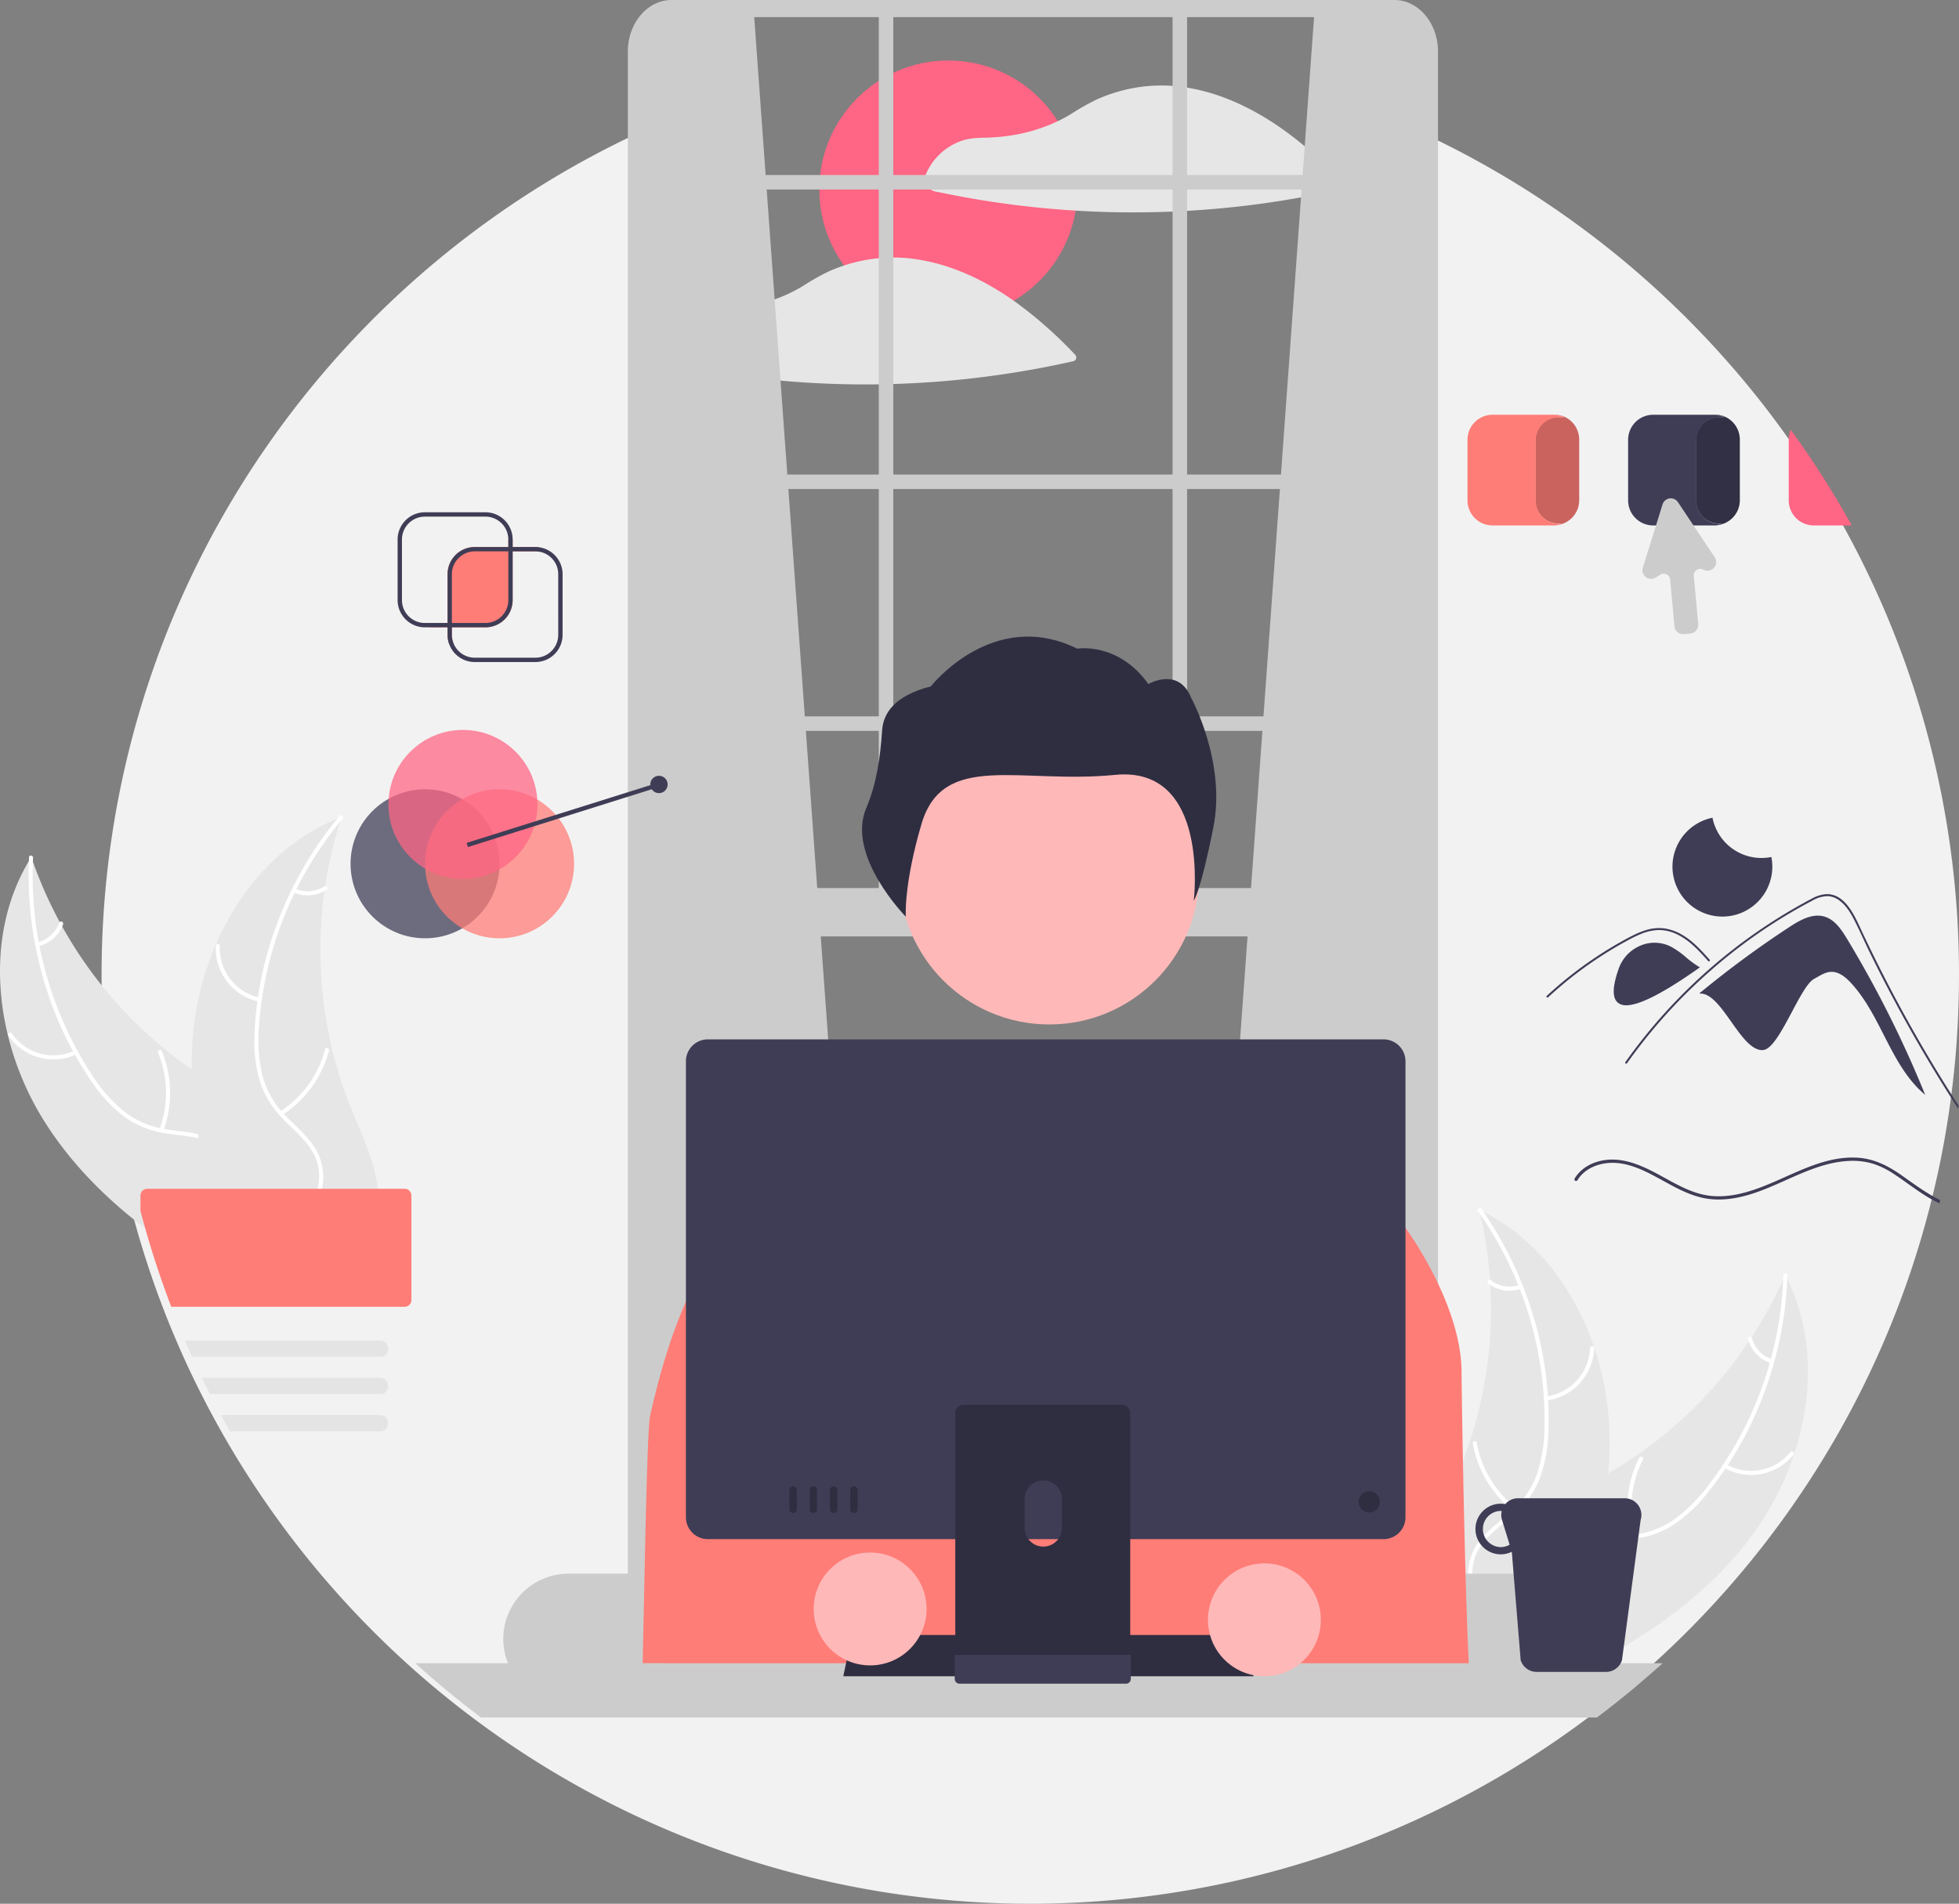 <svg height="781.847" viewBox="0 0 804.473 781.847" width="804.473" xmlns="http://www.w3.org/2000/svg"><rect x="0" y="0" width="804.473" height="781.847" fill="#808080" stroke="none"/><g transform="translate(-197.764 -59.077)"><path d="m954.619 274.869a380.704 380.704 0 0 0 -25.021-39.265q-9.6-13.224-20.288-25.565h-.018a383.418 383.418 0 0 0 -41.94-41.512q-4.613-3.918-9.351-7.675a380.926 380.926 0 0 0 -93.882-54.857l.299 49.327 3.23 562.302h-279.964l-15.745-561.242 1.173-48.539c-137.258 57.728-233.633 193.455-233.633 351.701a381.687 381.687 0 0 0 12.399 96.795 375.139 375.139 0 0 0 12.649 39.408q2.674 7.02 5.642 13.914c.954 2.237 1.925 4.457 2.933 6.668 1.292 2.888 2.638 5.767 4.02 8.611q1.604 3.356 3.298 6.668 2.179 4.346 4.502 8.62c1.194 2.237 2.425 4.457 3.672 6.667a382.934 382.934 0 0 0 76.151 95.244q12.956 11.753 26.964 22.285a381.449 381.449 0 0 0 458.295 0q7.621-5.723 14.931-11.829 4.854-4.038 9.547-8.227c.829-.74 1.658-1.48 2.478-2.228a382.978 382.978 0 0 0 71.364-87.008 374.258 374.258 0 0 0 19.325-36.689q2.286-4.974 4.43-10.037a376.132 376.132 0 0 0 16.562-47.591q1.03-3.757 1.988-7.541v-.009c.107-.437.223-.883.33-1.319.66-2.656 1.293-5.33 1.899-8.005v-.009q2.942-12.93 4.965-26.171c.169-1.132.339-2.264.499-3.396.062-.41.125-.82.169-1.23v-.009q1.444-10.229 2.344-20.609 1.391-16.299 1.399-32.972a379.627 379.627 0 0 0 -47.618-184.677z" fill="#f2f2f2"/><path d="m917.165 689.762c22.573-30.501 31.255-73.463 13.695-107.101a174.83 174.83 0 0 1 -82.773 86.927c-14.289 7.006-30.912 13.31-37.526 27.784-4.116 9.006-3.332 19.641-.024 28.974 3.309 9.333 8.936 17.638 14.503 25.827l.293 2.454c35.052-14.533 69.257-34.365 91.83-64.865z" fill="#e6e6e6"/><path d="m930.112 582.931a149.432 149.432 0 0 1 -31.086 86.525 64.35 64.35 0 0 1 -14.424 14.088 36.908 36.908 0 0 1 -18.452 6.069c-6.131.439-12.453.179-18.371 2.101a22.599 22.599 0 0 0 -13.521 12.6c-3.276 7.232-3.759 15.209-3.959 23.027-.223 8.68-.317 17.699-4.411 25.59-.496.956 1.016 1.67 1.512.715 7.123-13.728 2.498-29.782 6.743-44.214 1.981-6.734 6.003-12.912 12.726-15.61 5.879-2.36 12.399-2.097 18.61-2.488a39.384 39.384 0 0 0 18.263-5.261 59.491 59.491 0 0 0 14.912-13.482 144.976 144.976 0 0 0 22.711-39.209 152.082 152.082 0 0 0 10.413-50.596c.034-1.073-1.632-.921-1.666.145z" fill="#fff"/><path d="m905.678 661.815a22.42 22.42 0 0 0 28.554-5.242c.678-.836-.589-1.928-1.268-1.092a20.76 20.76 0 0 1 -26.571 4.822c-.93-.542-1.64.973-.715 1.512z" fill="#fff"/><path d="m869.288 689.799a43.212 43.212 0 0 1 3.185-31.33c.493-.958-1.02-1.672-1.512-.715a44.947 44.947 0 0 0 -3.248 32.609c.292 1.038 1.865.469 1.575-.563z" fill="#fff"/><path d="m925.48 617.311a12.691 12.691 0 0 1 -8.289-8.735c-.279-1.041-1.852-.471-1.575.563a14.221 14.221 0 0 0 9.149 9.683.864.864 0 0 0 1.113-.398.84.84 0 0 0 -.398-1.113z" fill="#fff"/><path d="m805.205 555.891c.156.655.311 1.31.458 1.976a167.127 167.127 0 0 1 3.973 26.818c.057.698.105 1.405.142 2.103a176.19 176.19 0 0 1 -8.405 64.321 171.102 171.102 0 0 1 -9.933 24.025c-5.408 10.696-12.123 21.862-13.637 33.381a29.352 29.352 0 0 0 -.29 3.621l44.805 42.658c.15.046.292.102.443.149l1.711 1.785c.23-.385.46-.79.69-1.175.134-.223.259-.455.393-.678.086-.152.172-.304.259-.436.029-.05.057-.101.077-.141.087-.132.153-.264.23-.385q1.939-3.387 3.836-6.813c.01-.01.01-.01.009-.03 9.595-17.428 17.82-35.81 22.993-54.855.155-.573.321-1.156.456-1.748a163.269 163.269 0 0 0 4.717-26.223 144.339 144.339 0 0 0 .62-14.591 120.027 120.027 0 0 0 -6.239-37.006c-7.992-23.785-23.502-44.749-45.61-55.917-.566-.285-1.122-.562-1.698-.837z" fill="#e6e6e6"/><path d="m804.764 556.556a149.432 149.432 0 0 1 27.274 87.801 64.351 64.351 0 0 1 -3.034 19.933 36.908 36.908 0 0 1 -11.079 15.955c-4.631 4.042-9.836 7.64-13.403 12.738a22.599 22.599 0 0 0 -3.209 18.201c1.738 7.746 6.156 14.406 10.702 20.769 5.048 7.065 10.403 14.323 11.885 23.088.18 1.062 1.817.721 1.638-.339-2.578-15.25-15.936-25.283-21.236-39.362-2.473-6.569-2.981-13.924.762-20.126 3.273-5.424 8.637-9.139 13.361-13.191a39.384 39.384 0 0 0 11.415-15.197 59.491 59.491 0 0 0 3.79-19.742 144.976 144.976 0 0 0 -5.473-44.98 152.082 152.082 0 0 0 -22.148-46.667c-.619-.877-1.858.248-1.243 1.119z" fill="#fff"/><path d="m832.749 634.251a22.42 22.42 0 0 0 19.643-21.377c.038-1.075-1.631-1.185-1.669-.108a20.76 20.76 0 0 1 -18.313 19.847c-1.069.127-.723 1.764.339 1.638z" fill="#fff"/><path d="m820.542 678.504a43.212 43.212 0 0 1 -16.32-26.933c-.183-1.061-1.821-.721-1.638.339a44.947 44.947 0 0 0 17.039 27.992c.858.653 1.772-.749.918-1.398z" fill="#fff"/><path d="m821.765 586.795a12.691 12.691 0 0 1 -11.877-1.984c-.85-.663-1.762.739-.918 1.398a14.221 14.221 0 0 0 13.135 2.224.864.864 0 0 0 .649-.988.84.84 0 0 0 -.988-.649z" fill="#fff"/><path d="m215.568 518.935c-20.02-32.234-25.181-75.76-4.946-107.86a174.83 174.83 0 0 0 75.435 93.366c13.673 8.144 29.728 15.778 35.144 30.742 3.37 9.311 1.725 19.847-2.331 28.88-4.056 9.033-10.34 16.853-16.554 24.562l-.492 2.423c-33.755-17.334-66.235-39.879-86.255-72.114z" fill="#e6e6e6"/><path d="m211.346 411.405a149.432 149.432 0 0 0 23.951 88.765 64.351 64.351 0 0 0 13.231 15.214 36.908 36.908 0 0 0 17.898 7.548c6.075.936 12.397 1.19 18.139 3.587a22.599 22.599 0 0 1 12.452 13.657c2.678 7.474 2.51 15.464 2.075 23.272-.483 8.669-1.123 17.667 2.317 25.864.417.993-1.149 1.582-1.565.59-5.984-14.262-.069-29.886-3.128-44.615-1.427-6.873-4.934-13.357-11.415-16.593-5.668-2.83-12.187-3.097-18.346-3.992a39.384 39.384 0 0 1 -17.775-6.728 59.491 59.491 0 0 1 -13.767-14.649 144.976 144.976 0 0 1 -19.449-40.925 152.082 152.082 0 0 1 -6.267-51.275c.053-1.072 1.702-.785 1.649.28z" fill="#fff"/><path d="m229.288 492.014a22.42 22.42 0 0 1 -28.033-7.545c-.608-.888.744-1.874 1.352-.985a20.76 20.76 0 0 0 26.091 6.965c.971-.464 1.555 1.103.59 1.565z" fill="#fff"/><path d="m263.284 522.863a43.212 43.212 0 0 0 -.628-31.485c-.413-.995 1.152-1.583 1.565-.59a44.947 44.947 0 0 1 .587 32.765c-.376 1.011-1.897.316-1.524-.689z" fill="#fff"/><path d="m213.169 446.048a12.691 12.691 0 0 0 8.972-8.032c.363-1.015 1.884-.319 1.524.689a14.221 14.221 0 0 1 -9.905 8.908.864.864 0 0 1 -1.077-.487.84.84 0 0 1 .487-1.077z" fill="#fff"/><path d="m338.037 394.606c-.208.64-.417 1.28-.617 1.932a167.128 167.128 0 0 0 -6.139 26.406c-.114.691-.218 1.392-.312 2.085a176.19 176.19 0 0 0 3.15 64.791 171.101 171.101 0 0 0 7.948 24.753c4.521 11.1 10.306 22.775 10.879 34.378a29.352 29.352 0 0 1 -.005 3.633l-48.124 38.876c-.154.033-.299.078-.453.112l-1.85 1.64c-.198-.403-.394-.825-.592-1.227-.116-.233-.221-.475-.336-.708-.074-.158-.147-.317-.223-.455-.025-.053-.049-.106-.065-.147-.076-.139-.131-.275-.198-.403q-1.657-3.533-3.27-7.102c-.009-.011-.009-.011-.007-.031-8.147-18.15-14.851-37.139-18.459-56.543-.108-.584-.226-1.178-.313-1.78a163.271 163.271 0 0 1 -2.571-26.52 144.342 144.342 0 0 1 .568-14.593 120.027 120.027 0 0 1 9.226-36.376c9.898-23.057 27.061-42.691 50.004-52.025.587-.238 1.164-.469 1.76-.696z" fill="#e6e6e6"/><path d="m338.422 395.304a149.432 149.432 0 0 0 -34.319 85.294 64.351 64.351 0 0 0 1.405 20.113 36.908 36.908 0 0 0 9.746 16.803c4.287 4.405 9.182 8.414 12.324 13.785a22.599 22.599 0 0 1 1.72 18.402c-2.362 7.58-7.306 13.858-12.355 19.831-5.606 6.631-11.533 13.43-13.722 22.045-.265 1.044-1.87.571-1.605-.471 3.809-14.99 17.938-23.904 24.364-37.506 2.998-6.347 4.103-13.635.876-20.121-2.822-5.672-7.866-9.811-12.245-14.233a39.384 39.384 0 0 1 -10.142-16.074 59.491 59.491 0 0 1 -2.173-19.985 144.976 144.976 0 0 1 9.111-44.386 152.082 152.082 0 0 1 25.867-44.713c.688-.824 1.831.398 1.148 1.217z" fill="#fff"/><path d="m304.215 470.468a22.42 22.42 0 0 1 -17.841-22.902.837.837 0 0 1 1.673.028 20.76 20.76 0 0 0 16.639 21.27c1.055.214.578 1.817-.471 1.605z" fill="#fff"/><path d="m312.786 515.567a43.212 43.212 0 0 0 18.455-25.518c.269-1.043 1.873-.571 1.605.471a44.947 44.947 0 0 1 -19.258 26.514c-.908.581-1.705-.89-.802-1.468z" fill="#fff"/><path d="m319.021 424.062a12.691 12.691 0 0 0 11.999-1.012c.901-.592 1.696.88.802 1.468a14.221 14.221 0 0 1 -13.272 1.149.864.864 0 0 1 -.567-1.038.84.84 0 0 1 1.038-.567z" fill="#fff"/></g><circle cx="389.439" cy="77.833" fill="#ff6584" r="52.985"/><path d="m749.432 134.145a194.727 194.727 0 0 0 -15.1-14.333c-10.322-8.753-21.75-16.196-34.488-20.885a79.528 79.528 0 0 0 -14.797-3.895c-.606-.098-1.203-.196-1.81-.276a.669.669 0 0 0 -.134 0 1.609 1.609 0 0 0 -.285-.053c-1.239-.16-2.478-.285-3.726-.374a64.567 64.567 0 0 0 -20.003 1.801 66.52 66.52 0 0 0 -11.053 3.851 98.948 98.948 0 0 0 -10.367 5.874 62.285 62.285 0 0 1 -5.527 2.986 68.931 68.931 0 0 1 -17.382 5.562 78.041 78.041 0 0 1 -12.301 1.212c-3.583.071-6.962.196-10.358 1.489a24.822 24.822 0 0 0 -15.127 16.384 1.597 1.597 0 0 0 .713 1.756c.918.66 1.809 1.408 2.781 1.997a8.727 8.727 0 0 0 2.71.74q2.3.481 4.608.936 8.49 1.685 17.052 2.986 17.221 2.607 34.639 3.672a1.729 1.729 0 0 0 .214.018 389.854 389.854 0 0 0 39.399.383c1.988-.08 3.967-.178 5.954-.294q12.421-.695 24.78-2.193 11.432-1.391 22.775-3.45 8.103-1.471 16.143-3.28a1.579 1.579 0 0 0 .686-2.612z" fill="#e6e6e6" transform="translate(-197.764 -59.077)"/><path d="m639.302 204.796a173.068 173.068 0 0 0 -25.235-22.213c-3.022-2.121-6.133-4.118-9.333-5.946a98.906 98.906 0 0 0 -12.194-5.963c-.936-.383-1.881-.749-2.826-1.096a78.986 78.986 0 0 0 -16.606-4.172c-.045-.009-.089 0-.134-.009-.089-.018-.187-.036-.276-.053a61.346 61.346 0 0 0 -8.29-.508c-1.988 0-3.984.107-5.963.303a65.946 65.946 0 0 0 -9.484 1.64c-1.542.383-3.075.829-4.582 1.337a65.441 65.441 0 0 0 -6.463 2.514c-.036.018-.062.027-.098.045a96.29 96.29 0 0 0 -10.269 5.83c-.071.045-.152.089-.223.134a64.774 64.774 0 0 1 -11.838 5.544 72.094 72.094 0 0 1 -10.857 2.87 76.88 76.88 0 0 1 -12.301 1.203c-3.583.071-6.962.196-10.349 1.498a24.835 24.835 0 0 0 -15.136 16.384 1.607 1.607 0 0 0 .713 1.756c.918.66 1.818 1.399 2.781 1.988a8.553 8.553 0 0 0 2.71.74c1.533.321 3.066.642 4.608.945q8.49 1.685 17.061 2.977 11.753 1.778 23.604 2.844 5.616.521 11.24.856 14.427.869 28.881.677 2.982-.04 5.963-.134 17.703-.521 35.299-2.656a388.256 388.256 0 0 0 38.909-6.73 1.572 1.572 0 0 0 .686-2.603z" fill="#e6e6e6" transform="translate(-197.764 -59.077)"/><path d="m507.232 62.595 46.679 645.056-93.358 8.286v-645.136c11.124-8.69 27.093-10.049 46.679-8.207z" fill="#ccc" transform="translate(-197.764 -59.077)"/><path d="m737.647 62.595-46.679 645.056 93.358 8.286v-645.135c-11.124-8.69-27.093-10.049-46.679-8.207z" fill="#ccc" transform="translate(-197.764 -59.077)"/><path d="m786.522 71.083c-2.897-7.103-9.056-12.006-16.179-12.006h-296.803c-9.903 0-17.952 9.502-17.952 21.193v641.133a22.909 22.909 0 0 0 6.186 15.994 17.009 17.009 0 0 0 7.773 4.662 14.837 14.837 0 0 0 3.993.537h296.803a14.837 14.837 0 0 0 3.993-.537c7.987-2.147 13.959-10.586 13.959-20.656v-641.133a24.342 24.342 0 0 0 -1.774-9.186zm-4.181 650.319c0 7.808-5.384 14.163-11.998 14.163h-296.803c-5.482 0-10.126-4.367-11.543-10.312a16.451 16.451 0 0 1 -.455-3.851v-641.133c0-7.808 5.384-14.153 11.998-14.153h296.803a10.179 10.179 0 0 1 3.566.642c4.876 1.789 8.432 7.166 8.432 13.511z" fill="#ccc" transform="translate(-197.764 -59.077)"/><path d="m260.803 194.882h326.752v5.959h-326.752z" fill="#ccc"/><path d="m260.803 71.872h326.752v5.959h-326.752z" fill="#ccc"/><path d="m260.803 294.199h326.752v5.959h-326.752z" fill="#ccc"/><path d="m360.878 2.674h5.959v375.944h-5.959z" fill="#ccc"/><path d="m481.521 2.674h5.959v375.944h-5.959z" fill="#ccc"/><path d="m822.561 705.353h-391.308a26.844 26.844 0 0 0 -26.813 26.813 26.543 26.543 0 0 0 1.934 9.975 26.815 26.815 0 0 0 24.878 16.847h391.308a26.815 26.815 0 0 0 23.14-13.282 25.895 25.895 0 0 0 1.747-3.566 26.543 26.543 0 0 0 1.934-9.975 26.852 26.852 0 0 0 -26.822-26.813z" fill="#ccc" transform="translate(-197.764 -59.077)"/><path d="m262.789 364.714h324.766v19.863h-324.766z" fill="#ccc"/><path d="m422.193 358.755h5.959a10.925 10.925 0 0 1 10.925 10.925 0 0 0 0 1 0 0h-27.809a0 0 0 0 1 0 0 10.925 10.925 0 0 1 10.925-10.925z" fill="#ccc"/><circle cx="430.901" cy="359.185" fill="#ffb8b8" r="61.548"/><path d="m560.006 359.053c.465-7.068 5.139-14.301 19.99-18.08 0 0 25.486-32.59 60.118-15.499 0 0 16.79-2.889 29.239 14.531 0 0 12.343-7.28 17.551 5.624 0 0 14.477 26.32 9.147 53.167s-8.058 30.197-8.058 30.197 6.793-55.532-32.335-51.681-70.631-9.91-79.492 20.218c-7.358 25.017-6.431 38.009-6.431 38.009s-24.605-24.956-16.239-44.608c4.279-10.051 5.792-20.978 6.509-31.878z" fill="#2f2e41" transform="translate(-197.764 -59.077)"/><path d="m461.292 754.62h340.438c-2.275-25.969-3.762-125.235-3.762-131.769 0-28.816-23.579-60.263-23.579-60.263l-8.44-4.665-70.482-21.99-18.24-23.693a20.283 20.283 0 0 0 -16.245-7.932l-57.619.432a20.344 20.344 0 0 0 -13.664 5.415l-35.68 33.099-52.331 24.99-.089-.089-.547.407-7.766 5.593-4.995 3.61s-13.105 15.723-23.579 62.881c-1.576 7.093-2.682 98.911-3.419 113.973z" fill="#ff7d77" transform="translate(-197.764 -59.077)"/><path d="m880.527 742.14c-.82.749-1.649 1.489-2.478 2.228q-4.707 4.185-9.547 8.227-7.314 6.097-14.931 11.829h-458.295q-13.999-10.509-26.964-22.285z" fill="#ccc" transform="translate(-197.764 -59.077)"/><path d="m514.774 688.412h-168.471l3.565-16.936h161.34z" fill="#2f2e41"/><path d="m864.955 674.395h-43.838a6.771 6.771 0 0 0 -5.197 2.407 9.829 9.829 0 0 0 -1.854-.178 10.398 10.398 0 1 0 0 20.796 10.281 10.281 0 0 0 4.528-1.052l.731 8.985 2.906 35.513a6.483 6.483 0 0 0 .553 1.275 6.834 6.834 0 0 0 5.999 3.566h28.506a6.859 6.859 0 0 0 6.008-3.566 7.029 7.029 0 0 0 .544-1.275l7.666-57.601a6.854 6.854 0 0 0 -6.552-8.869zm-50.889 20.056a7.43 7.43 0 0 1 0-14.859c.134 0 .258.036.392.045a6.806 6.806 0 0 0 .107 3.628l3.138 10.197a7.308 7.308 0 0 1 -3.637.989z" fill="#3f3d56" transform="translate(-197.764 -59.077)"/><path d="m765.94 485.931h-277.505a9.008 9.008 0 0 0 -8.994 8.994v187.261a9.003 9.003 0 0 0 8.994 8.994h277.505a9.003 9.003 0 0 0 8.994-8.994v-187.261a9.008 9.008 0 0 0 -8.994-8.994z" fill="#3f3d56" transform="translate(-197.764 -59.077)"/><path d="m658.439 635.977h-64.919a3.464 3.464 0 0 0 -3.459 3.467v102.553h71.845v-102.553a3.466 3.466 0 0 0 -3.468-3.467zm-32.241 58.27a7.702 7.702 0 0 1 -7.666-7.666v-11.829a7.666 7.666 0 0 1 15.332 0v11.829a7.702 7.702 0 0 1 -7.666 7.666z" fill="#2f2e41" transform="translate(-197.764 -59.077)"/><path d="m589.839 738.717v9.894a1.938 1.938 0 0 0 1.934 1.934h68.422a1.944 1.944 0 0 0 1.934-1.934v-9.894z" fill="#3f3d56" transform="translate(-197.764 -59.077)"/><circle cx="562.275" cy="616.771" fill="#2f2e41" r="4.381"/><path d="m523.466 669.493a1.533 1.533 0 0 0 -1.533 1.533v7.889a1.533 1.533 0 0 0 3.066 0v-7.889a1.533 1.533 0 0 0 -1.533-1.533z" fill="#2f2e41" transform="translate(-197.764 -59.077)"/><path d="m531.792 669.493a1.533 1.533 0 0 0 -1.533 1.533v7.889a1.533 1.533 0 0 0 3.066 0v-7.889a1.533 1.533 0 0 0 -1.533-1.533z" fill="#2f2e41" transform="translate(-197.764 -59.077)"/><path d="m540.117 669.493a1.533 1.533 0 0 0 -1.533 1.533v7.889a1.533 1.533 0 0 0 3.066 0v-7.889a1.533 1.533 0 0 0 -1.533-1.533z" fill="#2f2e41" transform="translate(-197.764 -59.077)"/><path d="m548.443 669.493a1.533 1.533 0 0 0 -1.533 1.533v7.889a1.533 1.533 0 0 0 3.066 0v-7.889a1.533 1.533 0 0 0 -1.533-1.533z" fill="#2f2e41" transform="translate(-197.764 -59.077)"/><circle cx="357.322" cy="660.779" fill="#ffb8b8" r="23.176"/><circle cx="519.231" cy="665.236" fill="#ffb8b8" r="23.176"/><path d="m956.212 444.572c-2.29-3.788-5.004-7.832-9.254-9.069-4.922-1.432-9.978 1.413-14.266 4.221a415.722 415.722 0 0 0 -36.997 27.259l.013.147c9.202-.635 16.84 23.835 26.042 23.2 6.649-.459 15.091-26.084 20.967-29.229 2.23-1.194 4.403-2.788 6.93-2.899 3.139-.138 5.876 2.054 8.027 4.345 12.723 13.548 16.405 34.267 30.679 46.171a452.999 452.999 0 0 0 -32.141-64.145z" fill="#3f3d56" transform="translate(-197.764 -59.077)"/><path d="m980.701 477.48q10.068 18.184 21.357 35.646v.009c-.045.41-.107.82-.169 1.23q-1.364-2.086-2.701-4.19-10.135-15.898-19.263-32.402-4.332-7.849-8.45-15.822-3.182-6.177-6.231-12.426c-.579-1.194-1.141-2.389-1.703-3.592-1.319-2.817-2.621-5.651-4.011-8.432-1.587-3.173-3.521-6.489-6.436-8.62a8.781 8.781 0 0 0 -4.573-1.765 12.771 12.771 0 0 0 -6.623 1.899 213.146 213.146 0 0 0 -41.922 28.907 218.446 218.446 0 0 0 -34.051 37.804c-.303.428-1.016.018-.713-.419 1.203-1.694 2.416-3.36 3.664-5.018a219.484 219.484 0 0 1 56.023-52.253q5.442-3.53 11.098-6.73c1.899-1.079 3.806-2.139 5.749-3.138a14.02 14.02 0 0 1 6.097-1.89c7.399-.116 11.231 8.263 13.861 13.897q1.23 2.661 2.505 5.313 4.8 10.028 9.975 19.896 3.182 6.084 6.516 12.096z" fill="#3f3d56" transform="translate(-197.764 -59.077)"/><path d="m899.25 453.785c-.43-.479-.857-.958-1.289-1.437-3.411-3.772-7.071-7.501-11.755-9.663a17.054 17.054 0 0 0 -7.145-1.656 20.39 20.39 0 0 0 -7.419 1.618c-1.117.446-2.209.953-3.285 1.492-1.229.619-2.436 1.278-3.638 1.944q-3.384 1.872-6.679 3.909-6.558 4.053-12.705 8.724-3.187 2.423-6.242 5.004-2.841 2.398-5.568 4.925c-.389.359-.969-.222-.58-.58.479-.446.964-.89 1.448-1.328q2.053-1.856 4.172-3.641 3.864-3.26 7.928-6.269 6.32-4.681 13.074-8.727 3.375-2.02 6.844-3.871c.698-.372 1.404-.736 2.119-1.081a33.778 33.778 0 0 1 5.037-2.05 17.919 17.919 0 0 1 7.608-.747 19.806 19.806 0 0 1 7.019 2.428c4.599 2.571 8.166 6.545 11.637 10.424.35.394-.227.977-.58.583z" fill="#3f3d56" transform="translate(-197.764 -59.077)"/><path d="m865.596 471.935a5.297 5.297 0 0 1 -3.285-.941c-2.545-1.928-2.478-6.559.204-14.159a15.983 15.983 0 0 1 8.652-9.299 14.811 14.811 0 0 1 11.928-.071q.494.214.973.46a35.128 35.128 0 0 1 6.1 4.328 40.298 40.298 0 0 0 5.08 3.752l.597.35-.566.399c-14.44 10.166-24.229 15.18-29.683 15.18z" fill="#3f3d56" transform="translate(-197.764 -59.077)"/><path d="m921.121 411.438a20.506 20.506 0 0 1 -20.114-16.531 20.502 20.502 0 1 0 24.183 16.126 20.592 20.592 0 0 1 -4.069.405z" fill="#3f3d56" transform="translate(-197.764 -59.077)"/><circle cx="174.554" cy="354.748" fill="#3f3d56" opacity=".74" r="30.595"/><circle cx="205.148" cy="354.748" fill="#ff7d77" opacity=".74" r="30.595"/><circle cx="190.11" cy="330.364" fill="#ff6584" opacity=".74" r="30.595"/><path d="m387.662 392.976h82.372v1.783h-82.372z" fill="#3f3d56" transform="matrix(.954 -.3 .3 .954 -296.098 87.564)"/><circle cx="270.611" cy="322.162" fill="#3f3d56" r="3.566"/><path d="m978.544 541.678c5.224 3.681 10.242 7.434 15.982 10.269-.107.437-.223.882-.33 1.319-.704-.33-1.391-.677-2.077-1.034-5.821-3.049-10.83-7.193-16.294-10.795a35.157 35.157 0 0 0 -8.789-4.403 28.995 28.995 0 0 0 -10.046-1.177c-14.146.695-26.269 9.137-39.417 13.389-6.436 2.086-13.282 3.2-19.994 1.89-6.712-1.31-12.675-4.876-18.603-8.103-5.847-3.191-12.221-6.4-19.049-6.4-5.562.009-11.41 2.237-14.387 7.158a.668.668 0 0 1 -1.15-.677 14.03 14.03 0 0 1 2.434-3.04c3.886-3.681 9.6-5.134 14.85-4.707 6.792.553 12.987 3.762 18.862 6.988 6.231 3.423 12.613 7.104 19.815 7.853 7.113.749 14.155-1.114 20.751-3.619 12.774-4.858 25.378-12.952 39.586-12.052 6.703.428 12.444 3.334 17.854 7.14z" fill="#3f3d56" transform="translate(-197.764 -59.077)"/><path d="m419.433 283.881v1.81a9.388 9.388 0 0 0 -1.818-.178h-9.324v20.02a11.184 11.184 0 0 1 -11.178 11.178h-13.781v3.084a9.341 9.341 0 0 0 .722 3.601h-1.908a10.979 10.979 0 0 1 -.597-3.601v-3.084h-7.577v-1.783h7.577v-20.02a11.184 11.184 0 0 1 11.178-11.178h13.781v-3.12h1.783v3.12h9.324a11.125 11.125 0 0 1 1.818.151z" fill="#ff7d77" transform="translate(-197.764 -59.077)"/><path d="m397.113 269.467h-24.887a11.184 11.184 0 0 0 -11.178 11.178v24.887a11.184 11.184 0 0 0 11.178 11.178h24.887a11.184 11.184 0 0 0 11.178-11.178v-24.923a11.183 11.183 0 0 0 -11.178-11.142zm9.395 36.065a9.408 9.408 0 0 1 -9.395 9.395h-24.887a9.408 9.408 0 0 1 -9.395-9.395v-24.887a9.408 9.408 0 0 1 9.395-9.395h24.887a9.406 9.406 0 0 1 9.395 9.36z" fill="#3f3d56" transform="translate(-197.764 -59.077)"/><path d="m381.55 314.928v1.783h1.783v-1.783zm0 0v1.783h1.783v-1.783zm37.884-31.047a11.125 11.125 0 0 0 -1.818-.152h-24.887a11.184 11.184 0 0 0 -11.178 11.178v24.887a10.979 10.979 0 0 0 .597 3.601 11.182 11.182 0 0 0 10.581 7.577h24.887a11.184 11.184 0 0 0 11.178-11.178v-24.887a11.178 11.178 0 0 0 -9.36-11.026zm7.577 35.914a9.408 9.408 0 0 1 -9.395 9.395h-24.887a9.409 9.409 0 0 1 -9.395-9.395v-24.887a9.408 9.408 0 0 1 9.395-9.395h24.887a9.399 9.399 0 0 1 9.395 9.395zm-45.46-4.867v1.783h1.783v-1.783z" fill="#3f3d56" transform="translate(-197.764 -59.077)"/><path d="m363.945 547.302h-105.718a2.783 2.783 0 0 0 -2.781 2.772v6.266a375.14 375.14 0 0 0 12.649 39.408h95.85a2.769 2.769 0 0 0 2.772-2.772v-42.902a2.775 2.775 0 0 0 -2.772-2.772z" fill="#ff7d77" transform="translate(-197.764 -59.077)"/><path d="m353.872 609.663h-80.135c.954 2.237 1.925 4.457 2.933 6.668h77.203c4.35.062 4.305-6.73-0-6.668z" fill="#e4e4e4" transform="translate(-197.764 -59.077)"/><path d="m353.872 624.941h-73.182q1.604 3.356 3.298 6.668h69.884c4.35.062 4.305-6.721 0-6.668z" fill="#e4e4e4" transform="translate(-197.764 -59.077)"/><path d="m353.872 640.229h-65.383c1.194 2.237 2.425 4.457 3.672 6.668h61.71c4.35.062 4.305-6.73 0-6.668z" fill="#e4e4e4" transform="translate(-197.764 -59.077)"/><path d="m901.94 229.333h-.508a10.206 10.206 0 0 1 4.554 1.077h-2.312a9.405 9.405 0 0 0 -9.395 9.395v24.888a9.405 9.405 0 0 0 9.395 9.395h1.474a10.216 10.216 0 0 1 -3.716.706h.508a10.298 10.298 0 0 0 10.286-10.286v-24.888a10.298 10.298 0 0 0 -10.286-10.286z" fill="#3f3d56" transform="translate(-197.764 -59.077)"/><path d="m901.94 229.333h-.508a10.206 10.206 0 0 1 4.554 1.077h-2.312a9.405 9.405 0 0 0 -9.395 9.395v24.888a9.405 9.405 0 0 0 9.395 9.395h1.474a10.216 10.216 0 0 1 -3.716.706h.508a10.298 10.298 0 0 0 10.286-10.286v-24.888a10.298 10.298 0 0 0 -10.286-10.286z" opacity=".21" transform="translate(-197.764 -59.077)"/><path d="m835.977 229.333h-.508a10.206 10.206 0 0 1 4.554 1.077h-2.312a9.405 9.405 0 0 0 -9.395 9.395v24.888a9.405 9.405 0 0 0 9.395 9.395h1.474a10.216 10.216 0 0 1 -3.716.706h.508a10.298 10.298 0 0 0 10.286-10.286v-24.888a10.298 10.298 0 0 0 -10.286-10.286z" fill="#ff7d77" transform="translate(-197.764 -59.077)"/><path d="m835.977 229.333h-.508a10.206 10.206 0 0 1 4.554 1.077h-2.312a9.405 9.405 0 0 0 -9.395 9.395v24.888a9.405 9.405 0 0 0 9.395 9.395h1.474a10.216 10.216 0 0 1 -3.716.706h.508a10.298 10.298 0 0 0 10.286-10.286v-24.888a10.298 10.298 0 0 0 -10.286-10.286z" opacity=".21" transform="translate(-197.764 -59.077)"/><path d="m837.812 274.165a9.405 9.405 0 0 1 -9.395-9.395v-24.888a9.405 9.405 0 0 1 9.395-9.395h2.312a10.206 10.206 0 0 0 -4.554-1.077h-24.888a10.298 10.298 0 0 0 -10.286 10.286v24.888a10.298 10.298 0 0 0 10.286 10.286h24.888a10.216 10.216 0 0 0 3.716-.706z" fill="#ff7d77" transform="translate(-197.764 -59.077)"/><path d="m903.774 274.165a9.405 9.405 0 0 1 -9.395-9.395v-24.888a9.405 9.405 0 0 1 9.395-9.395h2.312a10.206 10.206 0 0 0 -4.554-1.077h-24.888a10.298 10.298 0 0 0 -10.286 10.286v24.888a10.298 10.298 0 0 0 10.286 10.286h24.888a10.216 10.216 0 0 0 3.716-.706z" fill="#3f3d56" transform="translate(-197.764 -59.077)"/><path d="m933.163 235.604a380.7 380.7 0 0 1 25.021 39.265h-15.581a10.302 10.302 0 0 1 -10.287-10.287v-24.887a10.275 10.275 0 0 1 .847-4.091z" fill="#ff6584" transform="translate(-197.764 -59.077)"/><path d="m901.92 287.928-8.718-13.059-6.373-9.547a3.546 3.546 0 0 0 -6.338.918l-2.683 8.629-5.402 17.337a3.553 3.553 0 0 0 5.259 4.074l1.917-1.186a2.661 2.661 0 0 1 4.047 2.023l1.756 19.165a3.558 3.558 0 0 0 3.53 3.227c.107 0 .214-.009.33-.018l2.692-.241a3.545 3.545 0 0 0 3.209-3.86l-1.809-19.789a2.657 2.657 0 0 1 3.762-2.656l.392.178a3.547 3.547 0 0 0 4.43-5.197z" fill="#ccc" transform="translate(-197.764 -59.077)"/></svg>